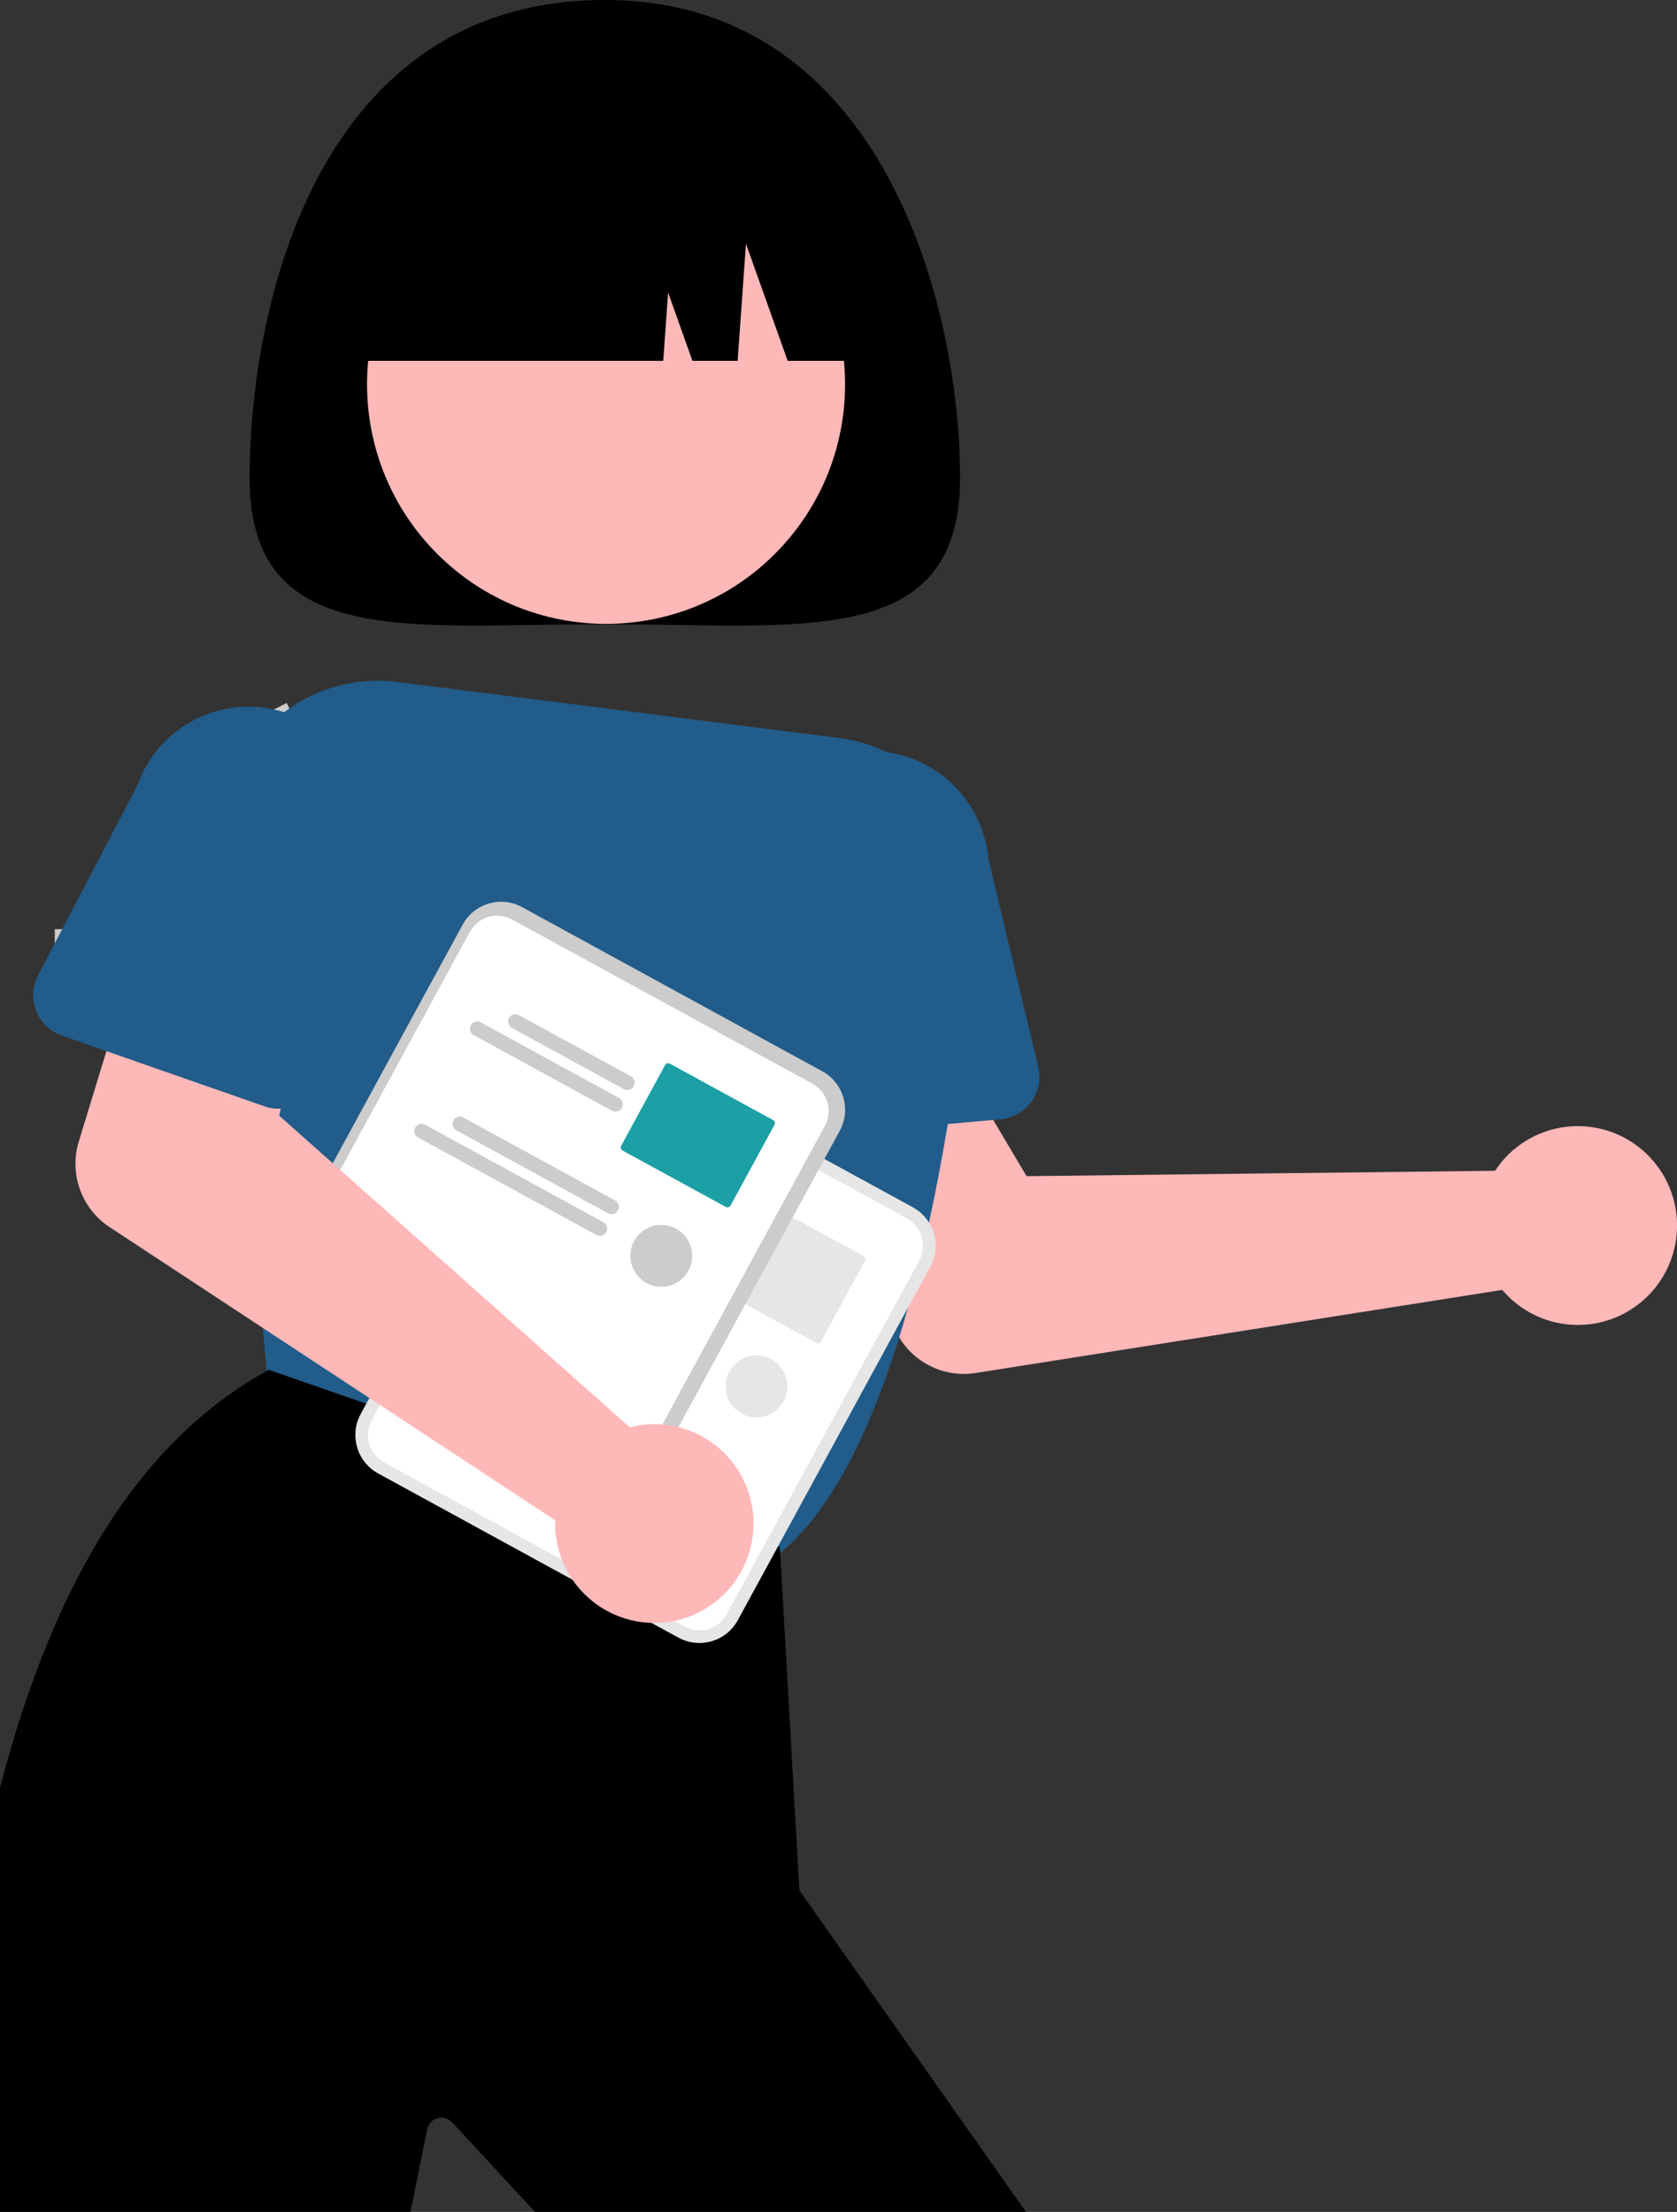 <svg width="141" height="186" viewBox="0 0 141 186" fill="none" xmlns="http://www.w3.org/2000/svg">
<rect x="0" y="0" width="141" height="186" fill="#333333" stroke="none"/>
<g clip-path="url(#clip0_3463_1323)">
<path d="M13.726 78.133H4.607V82.322H13.726V78.133Z" fill="#CCCCCC"/>
<path d="M24.109 59.117L15.937 63.172L17.791 66.925L25.963 62.87L24.109 59.117Z" fill="#CCCCCC"/>
<path d="M32.201 75.492L24.029 79.547L25.883 83.3L34.055 79.245L32.201 75.492Z" fill="#CCCCCC"/>
<path d="M127.263 96.686C130.77 93.697 136.035 94.124 139.018 97.644C142.001 101.158 141.575 106.435 138.063 109.425C134.556 112.415 129.291 111.987 126.308 108.468L82.03 115.455C79.241 115.896 76.495 114.439 75.29 111.877L68.044 96.436L81.421 90.66L86.314 98.905L125.708 98.452C125.949 98.084 126.215 97.732 126.511 97.406C126.743 97.152 126.993 96.911 127.255 96.686H127.263Z" fill="#FFB8B8"/>
<path d="M62.267 91.947C62.225 92.6 62.365 93.252 62.673 93.828C62.85 94.158 63.075 94.463 63.345 94.725C64.093 95.445 65.111 95.809 66.142 95.725H66.151L69.206 95.454L70.118 95.369L70.473 95.34L75.413 94.899L79.693 94.518L84.138 94.12C84.599 94.078 85.051 93.946 85.461 93.73C86.927 92.976 87.683 91.316 87.295 89.716L84.628 78.591L83.103 72.23C82.685 67.622 79.161 63.908 74.589 63.26C73.841 63.154 73.085 63.133 72.332 63.201C66.89 63.68 62.863 68.482 63.319 73.936L62.584 86.505L62.517 87.674L62.267 91.947Z" fill="#215C8A"/>
<path d="M50.855 0C74.192 0 80.72 25.693 80.72 40.185C80.72 54.681 67.347 52.487 50.855 52.487C34.363 52.487 20.989 54.681 20.989 40.185C20.989 25.689 26.719 0 50.855 0Z" fill="black"/>
<path d="M65.167 46.562C73.015 38.697 73.015 25.944 65.167 18.079C57.319 10.213 44.595 10.213 36.747 18.079C28.899 25.944 28.899 38.697 36.747 46.562C44.595 54.428 57.319 54.428 65.167 46.562Z" fill="#FFB8B8"/>
<path d="M18.661 71.595L19.591 82.427L20.448 92.405L21.919 109.505L22.105 111.673L22.418 115.281L22.65 118L29.913 120.19L30.944 120.503L39.4 123.052L48.645 125.843L51.522 126.711L63.083 130.197L63.97 130.468L65.01 130.777L65.255 130.853L65.424 130.722C65.483 130.675 65.538 130.633 65.593 130.582C69.806 127.143 72.996 120.677 75.409 113.084C75.73 112.063 76.043 111.025 76.338 109.967C76.448 109.577 76.554 109.183 76.664 108.785C76.951 107.71 77.226 106.621 77.488 105.52C77.488 105.516 77.492 105.507 77.492 105.499C77.517 105.406 77.538 105.308 77.559 105.211C77.559 105.211 77.564 105.202 77.564 105.198C77.75 104.406 77.931 103.614 78.105 102.818C78.704 100.061 79.228 97.271 79.689 94.518C80.217 91.321 80.661 88.178 81.024 85.201C81.244 83.431 81.434 81.72 81.603 80.09C81.734 78.79 81.853 77.54 81.958 76.355C82.621 69.261 77.538 62.926 70.486 62.049L33.45 57.353C30.053 56.908 26.622 57.819 23.888 59.889C23.457 60.211 23.047 60.559 22.658 60.931C19.781 63.692 18.306 67.614 18.657 71.595H18.661Z" fill="#215C8A"/>
<path d="M-4 198.488C7.197 207.31 19 200 33.184 192.61L35.909 179.059C35.96 178.813 36.083 178.593 36.26 178.419C36.75 177.945 37.528 177.962 37.997 178.449L56.55 198.488C63.1 199.496 69.717 200 76.342 200H96.117L67.211 158.96L66.341 143.676L66.294 142.829L65.597 130.582L65.567 130.099L65.411 130.044L64.397 129.693L63.265 129.299L53.508 125.915L52.211 125.462L46.629 123.527H46.625L40.591 121.435H40.578L32.888 118.763H32.875L31.819 118.39L30.805 118.039L22.591 115.188L22.43 115.277C22.43 115.277 22.426 115.282 22.422 115.282C12.995 120.516 6.589 130.125 2.245 142.829C2.148 143.109 2.055 143.393 1.958 143.676C-0.793 151.989 -2.694 161.581 -3.996 172.105L-4 198.488Z" fill="black"/>
<path d="M74.175 30.343C74.175 18.566 64.651 9.02 52.9 9.02H48.809C37.059 9.02 27.534 18.566 27.534 30.343H55.765L56.174 24.6L58.219 30.343H62.018L62.72 20.501L66.227 30.343H74.175Z" fill="black"/>
<path d="M46.507 89.186L30.328 118.902C29.356 120.689 30.015 122.93 31.794 123.904H31.798L57.041 137.709H57.045C58.828 138.683 61.063 138.027 62.035 136.24L78.214 106.524C79.186 104.737 78.527 102.496 76.748 101.522L74.986 100.557L53.263 88.678L51.501 87.713C49.718 86.739 47.483 87.399 46.511 89.182L46.507 89.186Z" fill="#E6E6E6"/>
<path d="M47.436 89.695L31.257 119.411C30.564 120.685 31.033 122.278 32.301 122.972H32.305L57.548 136.778H57.552C58.824 137.472 60.413 137.006 61.106 135.732L77.285 106.016C77.978 104.741 77.509 103.149 76.241 102.454L74.154 101.311L53.081 89.788L50.994 88.644C49.722 87.95 48.133 88.42 47.441 89.69L47.436 89.695Z" fill="white"/>
<path d="M50.643 97.872L60.058 103.022C60.353 103.183 60.721 103.073 60.886 102.776C61.051 102.48 60.941 102.103 60.645 101.942L52.072 97.254L51.231 96.792C50.935 96.631 50.563 96.742 50.398 97.038C50.238 97.334 50.348 97.707 50.643 97.872Z" fill="#E6E6E6"/>
<path d="M47.187 97.651C47.031 97.948 47.141 98.316 47.436 98.477L55.135 102.691H55.139L58.524 104.542L59.065 104.838C59.361 104.999 59.732 104.889 59.893 104.592C60.053 104.296 59.944 103.923 59.648 103.762L48.015 97.402C48.015 97.402 48.015 97.402 48.011 97.402C47.715 97.241 47.348 97.351 47.187 97.647C47.187 97.647 47.187 97.651 47.183 97.656L47.187 97.651Z" fill="#E6E6E6"/>
<path d="M59.834 107.786C59.758 107.93 59.808 108.107 59.952 108.184L61.743 109.162L62.673 109.67L68.631 112.927C68.77 113.003 68.948 112.952 69.028 112.812L72.484 106.46L72.721 106.024C72.801 105.88 72.751 105.702 72.607 105.622L71.639 105.092L66.649 102.365L65.72 101.857L63.928 100.878C63.784 100.798 63.607 100.849 63.527 100.993L59.834 107.781V107.786Z" fill="#E6E6E6"/>
<path d="M45.729 105.652C45.569 105.948 45.674 106.321 45.97 106.482L58.739 113.465C58.968 113.588 59.251 113.554 59.445 113.38C59.496 113.329 59.534 113.279 59.568 113.219C59.601 113.16 59.622 113.101 59.631 113.033C59.677 112.775 59.555 112.512 59.322 112.385L46.553 105.402C46.257 105.241 45.886 105.351 45.725 105.647L45.729 105.652Z" fill="#E6E6E6"/>
<path d="M42.763 107.091L57.75 115.286C57.979 115.413 58.266 115.379 58.456 115.201C58.507 115.154 58.549 115.099 58.583 115.04C58.617 114.981 58.638 114.917 58.646 114.854C58.693 114.591 58.57 114.333 58.338 114.21L43.35 106.015C43.054 105.85 42.682 105.96 42.518 106.257C42.357 106.553 42.467 106.926 42.763 107.091Z" fill="#E6E6E6"/>
<path d="M63.603 119.186C65.038 119.186 66.201 118.02 66.201 116.581C66.201 115.143 65.038 113.977 63.603 113.977C62.168 113.977 61.004 115.143 61.004 116.581C61.004 118.02 62.168 119.186 63.603 119.186Z" fill="#E6E6E6"/>
<path d="M38.901 77.752L22.722 107.468C21.75 109.255 22.409 111.496 24.188 112.47H24.192L49.435 126.275H49.439C51.222 127.249 53.457 126.593 54.429 124.806L70.608 95.09C71.58 93.303 70.921 91.062 69.142 90.088L67.38 89.123L45.657 77.244L43.895 76.278C42.112 75.305 39.877 75.965 38.905 77.748L38.901 77.752Z" fill="#CCCCCC"/>
<path d="M39.499 78.371L23.32 108.087C22.627 109.362 23.096 110.954 24.364 111.649H24.368L49.611 125.455H49.615C50.887 126.149 52.476 125.683 53.169 124.409L69.348 94.692C70.041 93.418 69.572 91.826 68.304 91.131L66.217 89.987L45.145 78.465L43.057 77.321C41.785 76.626 40.197 77.097 39.504 78.367L39.499 78.371Z" fill="white"/>
<path d="M43.038 86.438L46.933 88.568L47.888 89.093L52.452 91.587C52.748 91.748 53.115 91.638 53.28 91.342C53.445 91.045 53.335 90.668 53.039 90.507L49.169 88.39L47.96 87.729L43.625 85.358C43.329 85.197 42.957 85.307 42.792 85.603C42.632 85.9 42.742 86.272 43.038 86.438Z" fill="#CCCCCC"/>
<path d="M39.581 86.218C39.425 86.514 39.535 86.882 39.83 87.043L45.873 90.351L46.802 90.859L51.459 93.404C51.755 93.565 52.126 93.459 52.291 93.163C52.452 92.866 52.346 92.493 52.05 92.328L47.394 89.783L46.464 89.275L40.418 85.968C40.418 85.968 40.418 85.968 40.413 85.968C40.118 85.807 39.75 85.917 39.59 86.213C39.59 86.213 39.59 86.218 39.585 86.222L39.581 86.218Z" fill="#CCCCCC"/>
<path d="M52.228 96.352C52.152 96.496 52.203 96.673 52.346 96.75L61.025 101.493C61.165 101.569 61.342 101.518 61.422 101.378L64.368 95.966L64.613 95.517L64.874 95.03L65.115 94.59C65.196 94.446 65.145 94.268 65.001 94.188L62.301 92.714L56.322 89.444C56.179 89.364 56.001 89.415 55.921 89.559L55.68 90.003L55.173 90.935L52.228 96.347V96.352Z" fill="#1CA0A5"/>
<path d="M38.123 94.218C37.963 94.514 38.069 94.887 38.364 95.047L42.18 97.135L43.109 97.644L51.134 102.031C51.429 102.192 51.805 102.082 51.966 101.785C52.127 101.489 52.017 101.112 51.721 100.951L47.381 98.575L43.697 96.564L42.767 96.055L38.952 93.968C38.656 93.807 38.284 93.917 38.123 94.213V94.218Z" fill="#CCCCCC"/>
<path d="M35.157 95.657L41.191 98.956L42.121 99.464L50.145 103.852C50.145 103.852 50.145 103.852 50.149 103.852C50.445 104.013 50.817 103.903 50.977 103.602C51.138 103.305 51.028 102.933 50.728 102.772L42.7 98.385L41.77 97.876L35.74 94.577C35.444 94.412 35.073 94.522 34.908 94.819C34.747 95.115 34.857 95.488 35.153 95.653L35.157 95.657Z" fill="#CCCCCC"/>
<path d="M55.599 108.209C57.034 108.209 58.197 107.043 58.197 105.604C58.197 104.166 57.034 103 55.599 103C54.163 103 53 104.166 53 105.604C53 107.043 54.163 108.209 55.599 108.209Z" fill="#CCCCCC"/>
<path d="M54.252 119.792C54.594 119.762 54.941 119.749 55.287 119.762C59.889 119.914 63.501 123.777 63.349 128.388C63.197 133 59.343 136.621 54.742 136.468C50.14 136.316 46.528 132.454 46.68 127.842L9.213 103.187C6.851 101.632 5.799 98.702 6.623 95.996L11.609 79.683L25.388 84.422L23.482 93.823L52.955 120.029C53.381 119.919 53.812 119.838 54.252 119.796V119.792Z" fill="#FFB8B8"/>
<path d="M3.196 82.029C3.116 82.182 3.048 82.343 2.989 82.508C2.338 84.38 3.318 86.425 5.186 87.077L8.947 88.39L20.448 92.405L22.24 93.031C22.679 93.188 23.14 93.252 23.605 93.222C24.167 93.197 24.716 93.031 25.202 92.748C26.102 92.227 26.732 91.342 26.926 90.317L30.277 72.653C32.077 67.461 29.343 61.791 24.167 59.978C24.074 59.944 23.985 59.915 23.892 59.889C18.792 58.272 13.333 60.995 11.545 66.047L3.196 82.029Z" fill="#215C8A"/>
</g>
<defs>
<clipPath id="clip0_3463_1323">
<rect width="145" height="200" fill="white" transform="translate(-4)"/>
</clipPath>
</defs>
</svg>
